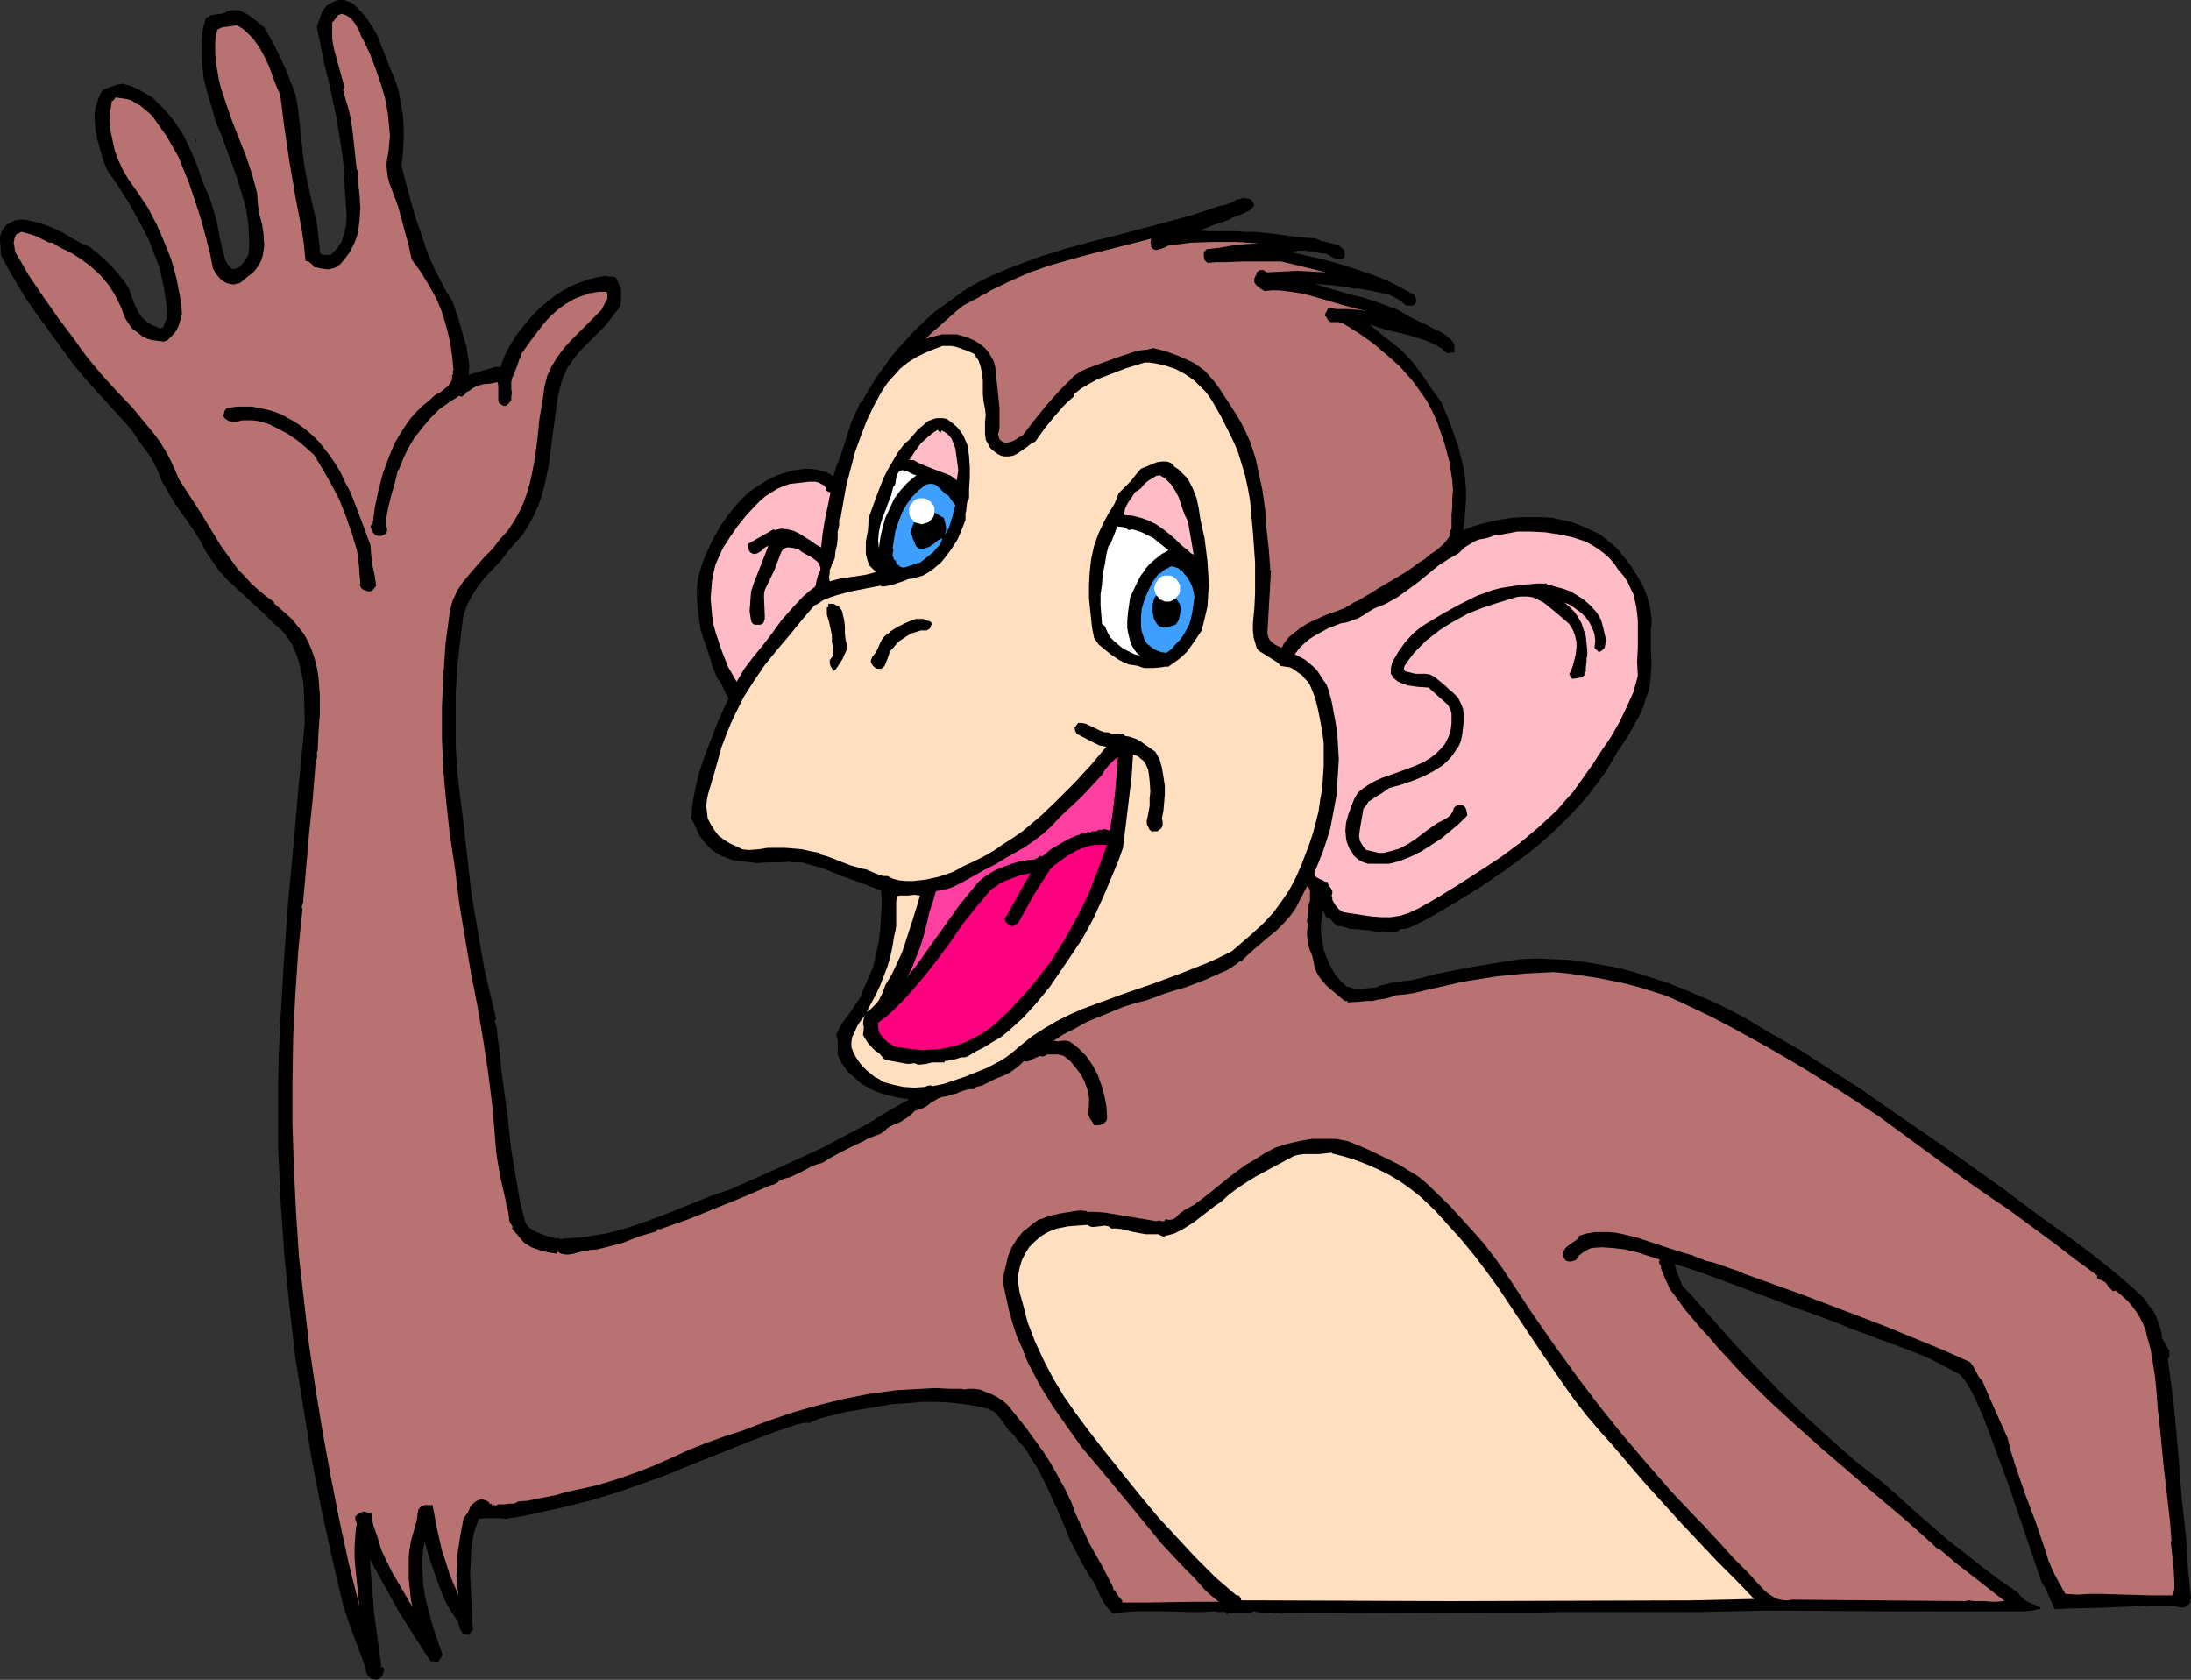 <?xml version="1.0" encoding="UTF-8" standalone="no"?>
<svg
   version="1.0"
   width="129.724mm"
   height="99.462mm"
   id="svg26"
   sodipodi:docname="Chimp Waving.wmf"
   xmlns:inkscape="http://www.inkscape.org/namespaces/inkscape"
   xmlns:sodipodi="http://sodipodi.sourceforge.net/DTD/sodipodi-0.dtd"
   xmlns="http://www.w3.org/2000/svg"
   xmlns:svg="http://www.w3.org/2000/svg">
  <rect width="100%" height="100%" fill="#333333" stroke="none"/>
  <sodipodi:namedview
     id="namedview26"
     pagecolor="#ffffff"
     bordercolor="#000000"
     borderopacity="0.25"
     inkscape:showpageshadow="2"
     inkscape:pageopacity="0.0"
     inkscape:pagecheckerboard="0"
     inkscape:deskcolor="#d1d1d1"
     inkscape:document-units="mm" />
  <defs
     id="defs1">
    <pattern
       id="WMFhbasepattern"
       patternUnits="userSpaceOnUse"
       width="6"
       height="6"
       x="0"
       y="0" />
  </defs>
  <path
     style="fill:#000000;fill-opacity:1;fill-rule:evenodd;stroke:none"
     d="m 87.264,15.192 1.131,2.586 0.808,2.586 0.485,2.747 0.485,2.586 0.162,2.747 v 2.909 l -0.162,2.747 -0.323,3.071 2.101,7.919 1.131,3.879 1.293,3.717 1.293,3.879 1.616,3.717 1.939,3.717 0.97,1.778 1.131,1.778 1.293,3.879 1.131,4.04 0.646,2.101 0.323,2.101 0.323,2.101 -0.162,2.101 5.979,-1.778 h 1.131 l 0.646,-1.778 0.808,-1.778 0.97,-1.778 1.131,-1.778 1.293,-1.616 1.293,-1.616 1.293,-1.455 1.616,-1.616 1.616,-1.293 1.616,-1.293 1.778,-1.131 1.778,-0.97 1.939,-0.808 1.939,-0.646 1.778,-0.485 2.101,-0.323 0.646,0.162 h 0.485 0.646 l 0.323,0.162 0.323,0.323 0.323,0.808 0.323,0.808 0.323,0.646 v 0.97 1.455 l -0.162,1.455 -1.616,2.101 -1.616,2.101 -3.555,3.556 -1.939,1.939 -1.616,1.939 -1.454,2.101 -1.131,2.424 -0.646,2.263 -0.485,2.263 -0.646,4.849 -0.646,4.849 -0.646,5.01 -0.485,2.424 -0.485,2.263 -0.646,2.424 -0.808,2.263 -0.97,2.101 -1.131,2.101 -1.293,2.101 -1.616,1.778 -1.778,2.101 -1.616,2.101 -3.555,3.717 -1.616,2.101 -1.293,2.101 -0.646,1.131 -0.485,1.131 -0.485,1.293 -0.323,1.293 -0.646,5.495 -0.646,5.657 -0.323,5.818 v 5.818 5.657 l 0.323,5.657 0.646,5.495 0.646,5.172 v 0 l 1.293,11.475 0.646,5.657 0.97,5.657 0.97,5.657 0.97,5.495 1.293,5.495 1.293,5.495 -0.323,0.323 0.485,1.778 0.162,1.939 0.485,3.556 0.323,3.556 0.485,3.556 0.97,7.273 0.808,7.434 0.646,3.879 0.646,3.717 0.646,3.879 0.97,3.717 0.323,1.131 0.646,0.808 0.808,0.646 0.97,0.485 2.101,0.808 2.262,0.646 0.323,-0.162 0.485,0.162 0.323,0.162 0.485,-0.162 2.424,-0.162 2.424,-0.162 2.424,-0.485 2.262,-0.323 4.848,-1.293 4.686,-1.616 4.686,-1.778 9.211,-3.717 4.686,-1.616 10.181,-4.525 10.181,-4.687 4.848,-2.586 5.01,-2.586 4.686,-2.909 4.848,-2.747 -2.262,-0.323 -2.262,-0.485 -2.262,-0.646 -2.101,-0.97 -1.939,-1.131 -1.778,-1.616 -0.97,-0.808 -0.646,-0.808 -0.808,-1.131 -0.485,-0.97 -0.323,-0.646 -0.162,-0.646 v -1.455 -1.455 l -0.162,-0.646 -0.162,-0.646 0.646,-1.455 0.646,-1.131 1.778,-2.424 1.616,-2.424 0.808,-1.131 0.485,-1.455 1.131,-2.586 1.131,-2.586 0.646,-2.909 0.646,-2.909 0.323,-2.747 0.162,-2.909 0.162,-2.909 -0.162,-2.747 -4.202,-1.616 -4.525,-1.616 -4.363,-1.778 -2.424,-0.646 -2.262,-0.646 h -2.424 v -0.162 l -2.424,0.162 h -2.586 l -2.586,0.162 -2.747,-0.323 -1.293,-0.162 -1.293,-0.162 -1.293,-0.485 -1.293,-0.485 -1.131,-0.646 -1.131,-0.808 -0.97,-0.97 -0.97,-1.131 -0.808,-1.131 -1.131,-2.586 -0.646,-1.131 0.323,-3.394 0.646,-3.394 0.808,-3.394 1.131,-3.394 1.293,-3.394 1.293,-3.394 1.454,-3.394 1.454,-3.071 -0.646,-1.131 -1.131,-2.424 -0.808,-0.97 -0.485,-1.293 -0.485,-1.131 -0.646,-2.263 -1.454,-4.202 -0.646,-2.101 -0.323,-2.263 -0.323,-2.424 -0.162,-2.586 v -1.778 l 0.162,-1.616 0.323,-1.616 0.485,-1.616 0.485,-1.455 0.646,-1.616 1.454,-3.071 1.616,-2.909 1.939,-2.747 2.101,-2.586 2.262,-2.263 2.101,-1.455 2.101,-1.293 2.262,-1.131 2.586,-0.808 1.131,-0.323 1.293,-0.162 1.131,-0.162 h 1.293 l 1.293,0.162 1.293,0.323 1.131,0.323 1.131,0.646 0.323,0.162 0.646,-2.101 0.808,-1.939 1.293,-4.04 0.646,-1.939 0.646,-2.101 0.97,-2.101 0.97,-2.101 0.808,-0.646 -0.162,-0.162 1.454,-2.424 1.454,-2.424 1.778,-2.424 1.616,-2.263 1.778,-2.101 1.939,-2.101 1.939,-2.101 4.202,-3.879 2.262,-1.616 2.424,-1.778 2.262,-1.616 2.586,-1.455 2.586,-1.293 2.586,-1.131 2.747,-1.131 5.656,-2.101 5.656,-1.778 5.818,-1.616 5.818,-1.455 11.635,-3.071 5.818,-1.616 5.818,-1.939 0.97,-0.162 0.97,-0.323 1.131,-0.485 0.485,-0.323 0.485,-0.162 1.131,-0.323 h 0.485 l 0.485,0.162 h 0.485 l 0.485,0.323 0.323,0.485 0.323,0.646 -0.646,0.808 -0.646,0.485 -0.97,0.485 -0.808,0.323 -0.808,0.323 -0.97,0.323 -0.808,0.485 -0.808,0.323 -1.616,0.485 -1.293,0.485 -2.747,1.131 1.939,0.162 h 5.979 l 2.262,0.162 h 2.262 l 4.525,0.485 4.525,0.646 4.363,0.323 0.97,0.485 2.101,0.485 1.131,0.323 0.97,0.323 0.808,0.646 0.323,0.323 0.162,0.485 v 0.485 0.646 l -0.646,0.485 h -0.646 -0.646 l -0.485,-0.323 -0.646,-0.323 -0.485,-0.323 -0.646,-0.323 h -0.646 l -1.778,-0.323 -1.939,-0.323 h -1.778 l -0.808,0.162 -0.808,0.162 7.11,1.616 3.555,0.97 3.555,1.131 3.394,1.131 3.394,1.293 3.232,1.616 3.232,1.778 0.323,0.485 0.162,0.646 v 0.485 l -0.323,0.485 -0.323,0.323 h -0.485 -1.131 l -1.131,-0.97 -1.293,-0.808 -1.293,-0.646 -1.454,-0.323 -3.07,-0.646 -2.909,-0.485 -0.323,0.162 h -0.162 -0.162 l -0.162,-0.162 -2.101,-0.323 -2.101,-0.323 -2.101,-0.162 -2.101,-0.162 2.586,0.808 2.747,0.808 2.747,0.808 2.747,0.646 2.586,0.808 2.586,0.97 2.586,0.97 2.424,1.455 1.293,0.646 1.293,0.646 0.808,0.323 0.646,0.323 1.454,0.808 1.454,0.646 1.293,0.808 1.131,0.97 0.808,0.97 v 1.939 h -0.97 v 0.162 h -0.646 l -0.485,-0.323 -0.323,-0.323 -0.485,-0.485 -1.778,-0.97 -1.939,-0.808 -2.101,-0.646 -2.101,-0.646 -4.202,-0.97 -2.101,-0.646 -1.939,-0.646 1.616,1.293 1.778,1.455 3.717,2.909 2.586,2.747 2.262,3.071 2.101,3.071 2.101,2.909 1.939,4.687 1.778,5.01 0.646,2.586 0.646,2.586 0.323,2.424 0.162,2.424 v 2.263 l -0.162,2.101 -0.162,2.263 -0.323,2.263 2.101,-0.808 2.101,-0.646 2.101,-0.485 2.262,-0.485 2.262,-0.323 2.262,-0.162 h 2.424 2.262 l 2.262,0.162 2.262,0.485 2.101,0.485 2.101,0.808 2.101,0.97 2.101,0.97 1.778,1.455 1.778,1.455 1.616,1.939 1.616,2.101 1.454,2.263 1.293,2.263 0.97,2.424 0.323,1.293 0.323,1.131 0.162,1.293 0.162,1.293 v 1.293 l -0.162,1.293 v 1.939 1.939 l 0.162,4.04 -0.162,1.778 -0.162,1.939 -0.323,1.939 -0.646,1.616 -0.646,2.101 -0.97,2.101 -1.131,1.939 -1.131,2.101 -2.586,3.879 -2.424,4.202 -1.939,2.586 -1.939,2.586 -2.101,2.424 -2.262,2.424 -2.262,2.263 -2.424,2.263 -2.424,2.101 -2.424,1.939 -5.333,3.879 -5.494,3.717 -5.494,3.394 -5.818,3.394 -0.646,0.323 -0.646,0.323 -1.616,0.808 -1.454,0.646 -0.808,0.162 h -0.808 l -0.646,0.485 -0.646,0.323 h -0.646 -0.646 l -1.454,-0.162 h -1.454 l -0.808,-0.162 -0.97,-0.162 -2.101,-0.162 -2.101,-0.162 -0.97,-0.323 -0.97,-0.323 h -0.485 -0.485 l -0.323,-0.323 -0.323,-0.323 -0.646,-0.808 -0.485,-0.323 h -0.485 l -0.808,-1.616 -0.162,0.323 v 0.323 0.646 l -0.162,0.808 v 0.323 l -0.162,0.323 v 1.939 l 0.323,2.101 0.323,1.939 0.646,1.778 0.808,1.778 0.97,1.778 1.293,1.616 1.454,1.293 0.808,0.162 0.808,0.323 h 1.616 l 1.778,-0.162 1.778,-0.162 0.323,-0.323 0.646,-0.162 0.97,-0.162 0.97,-0.323 1.131,-0.162 1.131,-0.162 0.97,-0.162 h 0.808 l 2.909,-0.646 2.909,-0.808 3.232,-0.646 3.232,-0.646 6.626,-1.131 3.07,-0.485 3.07,-0.485 3.717,-0.162 3.717,0.162 3.555,0.162 3.717,0.485 3.555,0.646 3.717,0.646 3.555,0.97 3.555,1.131 3.555,1.131 3.394,1.293 3.394,1.455 3.394,1.455 3.394,1.616 3.394,1.778 3.07,1.778 3.232,1.939 6.787,3.879 6.464,4.202 6.626,4.202 6.464,4.525 12.928,8.889 12.928,9.212 7.757,5.818 7.918,5.657 3.878,2.909 3.878,3.071 3.717,3.071 3.555,3.232 0.97,0.97 0.808,1.293 0.97,1.131 0.646,1.131 0.485,1.293 0.485,1.293 0.323,1.293 0.162,1.293 0.646,1.131 0.646,1.131 0.323,0.485 v 0.646 0.646 l -0.323,0.646 0.646,5.01 0.646,5.01 0.97,10.343 0.808,10.505 1.131,10.343 0.162,3.071 0.162,3.232 0.323,3.071 0.323,3.071 -0.323,0.323 0.162,0.162 h 0.162 l -0.323,0.485 -0.485,0.485 -0.485,0.323 -0.646,0.162 -1.778,-0.323 -1.616,-0.162 h -3.555 l -3.555,0.162 -3.717,0.162 -3.555,0.162 -7.272,0.162 -3.555,0.162 -0.646,-1.455 -0.646,-1.455 -0.646,-1.616 -0.97,-1.455 -7.272,-21.495 -3.878,-10.505 -1.939,-5.172 -2.262,-5.01 -1.293,-2.263 -0.808,-1.131 -0.808,-0.97 -3.394,-1.778 -3.394,-1.778 -3.555,-1.455 -3.394,-1.293 -3.555,-1.293 -3.394,-1.293 -3.555,-1.293 -3.555,-1.455 -4.363,-1.616 -4.525,-1.616 -9.05,-3.394 -9.05,-3.394 -4.525,-1.616 -4.525,-1.455 0.485,1.778 0.646,1.616 0.323,0.97 0.485,0.808 0.646,0.646 0.808,0.808 5.01,5.657 5.01,5.657 5.171,5.495 5.171,5.333 5.333,5.172 5.494,5.01 5.656,5.01 5.979,4.687 3.878,3.394 3.717,3.394 7.272,6.303 3.717,2.909 3.878,3.071 3.878,2.909 4.202,2.909 0.485,0.646 0.485,0.485 0.485,0.485 0.485,0.323 0.323,0.162 0.323,0.162 0.808,0.323 0.808,0.323 0.485,0.323 0.485,0.162 -0.162,0.323 h -0.485 l -0.646,0.162 -0.646,0.162 -1.616,0.162 h -1.131 -28.28 -0.485 -0.485 -0.808 l -21.493,-0.162 h -1.293 -1.454 -1.454 -1.454 l -7.11,0.162 -7.434,0.162 H 365.054 350.025 l -7.434,0.162 h -6.949 l -48.157,0.162 -3.555,-0.162 h -1.778 l -1.616,-0.323 -0.646,0.323 h -0.646 -2.586 -0.646 l -0.646,0.162 -0.323,-0.162 -0.485,0.485 -0.162,-0.485 -0.162,-0.162 h -0.323 -1.616 l -0.323,-0.162 -2.909,0.162 h -2.909 l -5.818,-0.162 h -5.656 l -2.747,0.162 -2.747,0.323 -0.808,-0.646 -0.808,-0.97 -0.646,-0.97 -0.646,-1.131 -0.485,-1.131 -0.485,-1.131 -0.646,-1.131 -0.808,-1.131 -1.131,-1.939 -1.131,-2.101 -2.101,-4.04 -1.778,-4.364 -1.778,-4.04 -1.939,-4.202 -2.101,-4.04 -1.293,-1.939 -1.131,-1.939 -1.616,-1.778 -1.454,-1.778 -0.646,-0.485 -0.97,-1.455 -0.485,-0.646 -1.131,-1.455 -0.646,-0.646 -0.808,-0.485 -0.162,0.162 v 0.162 l -0.162,-0.485 -2.909,-0.646 -2.909,-0.485 -3.07,-0.323 -3.07,-0.162 h -3.07 l -3.232,0.323 -3.07,0.162 -3.07,0.485 -3.717,0.646 -4.04,0.646 -3.878,0.97 -1.939,0.485 -1.939,0.808 v 0 0.162 h -1.454 l -0.646,0.162 -0.808,0.162 -5.333,1.778 -5.171,1.939 -4.848,1.939 -4.848,1.939 -4.848,1.939 -4.686,1.939 -5.01,1.778 -5.01,1.778 -3.07,0.97 -3.232,0.97 -6.464,1.616 -6.626,1.455 -3.07,0.646 -3.232,0.485 -1.293,-0.162 h -3.232 l -1.454,0.162 -0.485,1.293 -0.485,1.455 -0.323,1.455 -0.323,1.616 -0.162,3.232 -0.162,3.394 0.162,3.394 0.162,3.232 0.162,3.071 v 1.293 l 0.162,1.293 -0.485,0.646 -0.485,0.646 -0.808,-0.162 -0.485,-0.162 -0.323,-0.485 -0.323,-0.485 -0.323,-1.131 -0.162,-0.646 -0.323,-0.485 -1.293,-1.939 -1.131,-1.939 -0.97,-2.263 -0.808,-2.263 -1.616,-4.525 -1.293,-4.364 -0.323,1.616 -0.162,1.616 v 3.071 l 0.162,3.232 0.485,3.071 0.808,3.071 0.808,3.071 2.101,6.141 0.162,0.323 -0.162,0.323 -0.323,0.485 -0.323,0.485 -0.162,0.323 -1.778,-0.162 -3.555,-5.495 -3.555,-5.657 -3.232,-5.818 -3.232,-5.818 0.485,5.98 0.485,5.98 0.808,5.98 0.808,5.818 -0.162,0.162 0.162,0.162 0.485,0.162 v 0 l 0.162,0.323 -0.162,0.808 -0.323,0.808 -0.485,0.485 -0.808,0.323 -0.646,-0.162 -0.646,-0.162 -0.485,-0.485 -0.323,-0.485 -0.485,-1.778 -0.646,-1.939 -1.454,-3.879 -1.454,-3.879 -1.293,-4.04 -2.586,-10.99 -2.424,-11.152 -2.101,-10.99 -1.778,-10.99 -1.778,-11.152 -1.293,-11.152 -1.131,-11.313 -0.808,-11.313 -0.323,-6.788 -0.323,-6.788 v -6.95 -6.788 l 0.162,-6.788 0.323,-6.95 0.808,-13.737 0.97,-13.576 1.293,-13.576 1.131,-13.253 1.293,-13.091 -0.162,-6.141 -0.162,-3.071 -0.646,-2.909 -0.323,-1.455 -0.485,-1.455 -0.485,-1.293 -0.646,-1.293 -0.808,-1.293 -0.808,-1.131 -1.131,-1.131 -1.131,-0.97 -1.939,-1.939 -1.939,-1.778 -4.363,-4.04 -2.101,-1.939 -1.939,-2.101 -1.616,-2.263 -1.616,-2.424 -1.131,-2.263 -1.454,-2.263 -1.454,-2.101 -1.616,-2.263 -1.454,-2.101 -1.293,-2.263 -1.293,-2.263 -0.97,-2.424 -0.808,-1.616 -0.808,-1.455 -2.262,-3.071 -2.101,-3.071 L 26.664,93.091 21.493,87.435 18.907,84.526 16.483,81.617 12.12,75.637 7.757,69.657 5.656,66.586 3.717,63.354 1.939,60.283 0.162,57.051 V 55.596 L 0,53.98 v -0.808 l 0.162,-0.808 0.323,-0.808 0.485,-0.646 0.485,-0.646 0.646,-0.323 0.646,-0.323 0.646,-0.323 1.454,-0.162 1.454,0.162 1.293,0.323 1.454,0.323 1.293,0.485 1.293,0.485 2.101,0.97 1.131,0.646 0.97,0.646 2.101,1.131 0.97,0.485 0.97,0.323 2.424,1.939 2.424,2.263 1.131,1.293 1.131,1.293 1.131,1.455 0.808,1.455 0.97,2.747 0.485,1.131 0.646,1.293 0.808,1.131 0.97,0.808 1.131,0.808 1.293,0.485 0.485,0.323 0.485,-0.162 0.323,-0.162 0.162,-0.323 0.323,-0.97 0.162,-0.323 0.162,-0.323 v -2.263 l -0.323,-2.424 -0.323,-2.101 -0.485,-2.263 -0.485,-2.263 -0.808,-2.101 -0.808,-2.101 -0.808,-2.101 -2.101,-4.04 -2.262,-4.04 -2.424,-3.879 -2.586,-3.717 -0.808,-2.101 -0.646,-2.263 -0.646,-2.263 -0.485,-2.424 -0.162,-2.263 v -1.131 l 0.162,-1.293 0.323,-0.97 0.323,-1.131 0.485,-1.131 0.646,-0.97 1.293,-0.485 1.939,-0.646 1.131,-0.162 1.778,0.485 1.778,0.808 1.454,0.808 1.616,0.97 1.293,1.293 1.293,1.293 1.293,1.455 1.131,1.455 1.131,1.616 0.97,1.616 1.616,3.394 1.454,3.556 1.131,3.394 0.97,2.101 0.808,2.101 0.646,2.101 0.646,2.263 0.808,4.202 0.485,2.101 0.646,2.424 0.646,1.131 0.485,0.485 0.485,0.485 0.646,-0.162 0.485,-0.162 0.646,-0.323 0.323,-0.485 0.808,-0.97 0.646,-1.131 0.162,-1.616 v -1.778 l -0.162,-3.394 -0.485,-3.394 -0.97,-3.394 -0.97,-3.232 -1.131,-3.232 -2.424,-6.626 -1.293,-3.071 -0.97,-3.394 -0.97,-3.232 -0.808,-3.232 -0.323,-3.232 -0.162,-1.778 V 10.828 9.212 l 0.162,-1.778 0.323,-1.616 0.485,-1.778 0.646,-0.323 0.485,-0.323 1.131,-0.162 1.293,-0.162 0.646,-0.162 0.485,-0.323 0.646,-0.162 0.646,-0.162 h 1.293 l 1.131,0.485 0.97,0.485 1.939,1.455 1.778,1.455 1.939,3.394 1.616,3.232 1.454,3.232 1.293,3.394 0.646,1.616 0.323,1.616 0.323,1.778 0.162,1.778 0.808,7.596 0.323,2.747 0.485,2.747 1.131,5.333 0.646,2.747 0.646,2.747 0.323,2.909 0.323,3.071 v 0.485 l 0.323,0.323 0.323,0.162 h 1.454 0.323 l 0.97,-0.97 0.808,-0.97 0.646,-0.97 0.323,-1.131 0.323,-1.131 0.323,-1.131 0.162,-2.424 -0.162,-2.586 -0.323,-4.849 v -2.263 l -0.485,-4.04 -0.646,-4.202 -0.646,-4.04 -1.778,-8.242 -0.97,-3.879 -0.808,-4.04 -0.808,-4.04 0.162,-0.808 0.323,-0.808 0.323,-0.97 0.323,-0.808 0.485,-0.808 0.485,-0.646 0.808,-0.485 0.646,-0.323 0.646,-0.323 L 75.79,0 h 1.293 l 1.293,0.485 0.646,0.323 0.485,0.485 1.454,1.455 1.293,1.616 1.131,1.778 0.97,1.616 1.454,3.717 0.808,1.939 z"
     id="path1" />
  <path
     style="fill:#b87272;fill-opacity:1;fill-rule:evenodd;stroke:none"
     d="m 81.285,8.889 1.454,3.071 1.293,3.394 1.131,3.232 0.97,3.232 0.646,3.394 0.323,3.394 0.162,1.778 -0.162,1.778 -0.162,1.778 -0.323,1.778 -0.162,1.293 0.162,1.293 0.162,1.293 0.323,1.293 0.97,2.586 0.97,2.586 0.808,2.909 0.808,3.071 0.808,2.909 0.646,3.071 2.101,2.909 1.778,2.909 1.616,2.909 1.293,3.071 0.97,3.232 0.808,3.232 0.485,3.232 0.323,3.394 -0.323,0.323 0.162,0.162 h 0.162 l -0.162,0.323 v 0.162 l -0.162,0.162 v 0.646 0.323 l -0.485,0.808 -0.485,0.646 -0.808,0.646 -0.808,0.646 -0.97,0.485 -0.808,0.646 -0.646,0.646 -1.616,1.293 -1.454,1.455 -1.293,1.455 -1.131,1.616 -1.131,1.778 -0.97,1.616 -0.808,1.778 -0.808,1.939 -1.293,3.556 -0.97,3.717 -0.808,3.879 -0.485,3.717 -0.323,0.162 -0.162,0.323 0.162,0.485 0.162,0.485 0.323,0.485 0.485,0.485 0.646,0.162 h 0.646 l 0.485,-0.162 0.485,-0.323 0.323,-0.485 v -0.485 l -0.162,-0.97 v -0.485 -0.485 -0.646 l 0.485,-2.586 0.646,-2.586 0.808,-2.747 0.646,-2.747 h 0.162 l 0.97,-2.424 1.131,-2.424 1.454,-2.424 1.778,-2.263 1.778,-2.101 1.939,-1.939 2.262,-1.616 2.262,-1.455 0.323,0.162 h 0.323 l 0.646,-0.485 0.162,-0.162 0.162,-0.323 0.646,-0.323 0.646,-0.485 0.808,-0.485 1.616,-0.485 1.778,-0.162 1.454,-0.323 0.162,0.808 v 0.808 1.616 0.808 l 0.162,0.646 0.323,0.162 0.323,0.323 0.485,0.162 h 0.485 l 0.646,-0.646 0.485,-0.646 V 88.728 l 0.162,-0.808 -0.162,-0.808 v -0.97 -0.646 l 0.162,-0.808 1.131,-2.747 0.485,-1.455 0.323,-0.646 0.162,-0.646 1.131,-1.616 1.293,-1.778 2.586,-3.394 1.454,-1.616 1.616,-1.455 1.778,-1.293 1.939,-1.131 1.616,-0.646 1.939,-0.646 1.939,-0.323 h 0.97 0.808 l 0.162,0.646 v 0.485 0.485 l -0.323,0.485 -0.485,0.97 -0.485,0.97 -3.394,3.394 -3.394,3.394 -1.616,1.778 -1.454,1.939 -1.293,2.101 -0.97,2.101 -0.646,2.424 -0.323,2.424 -0.808,4.849 -0.485,4.849 -0.646,4.687 -0.485,2.424 -0.485,2.263 -0.646,2.263 -0.808,2.263 -0.97,2.101 -1.293,2.263 -1.293,1.939 -1.778,1.939 -1.616,2.101 -1.778,1.778 -3.232,3.717 -1.616,1.939 -1.293,1.939 -0.485,1.131 -0.485,0.97 -0.323,1.131 -0.323,1.293 -0.485,3.717 -0.485,3.556 -0.485,7.111 -0.323,7.111 v 7.111 l 0.323,7.111 0.646,7.111 0.808,7.273 1.131,7.434 0.97,7.919 1.293,7.758 1.293,7.596 1.454,7.434 1.293,7.596 1.131,7.434 0.97,7.758 0.323,3.879 0.323,3.879 0.162,2.101 0.323,2.263 0.808,4.364 0.97,4.202 0.162,1.131 0.323,0.97 0.323,1.939 v 0.323 0.323 l 0.323,0.646 0.323,0.485 0.162,0.323 -0.162,0.323 2.747,3.232 1.616,0.97 1.778,0.646 1.939,0.485 1.939,0.323 0.162,-0.485 0.808,0.485 0.97,0.162 h 0.808 l 0.97,-0.162 1.778,-0.485 0.97,-0.162 0.808,-0.162 1.778,-0.162 1.939,-0.485 3.717,-0.97 3.717,-1.455 3.878,-1.131 0.162,-0.323 v -0.162 h 0.323 0.485 l 0.323,-0.162 5.979,-2.101 5.979,-2.424 5.979,-2.424 5.979,-2.586 0.485,-0.162 0.646,-0.162 0.646,-0.323 0.485,-0.485 1.131,-0.485 1.293,-0.323 2.424,-1.131 2.424,-1.293 1.293,-0.485 1.131,-0.323 2.101,-1.293 2.424,-1.293 2.262,-1.131 2.424,-1.131 0.485,-0.323 0.646,-0.323 1.293,-0.485 1.293,-0.485 0.97,-0.646 0.646,-0.646 0.808,-0.485 1.939,-0.808 1.778,-1.131 0.808,-0.646 0.808,-0.808 0.97,-0.323 0.97,-0.323 0.808,-0.485 0.808,-0.646 1.616,-0.97 0.808,-0.323 1.131,-0.162 1.454,-0.485 0.808,-0.162 0.646,-0.323 1.454,-0.485 0.808,-0.162 h 0.97 l 0.162,-0.323 0.323,-0.162 0.646,-0.162 0.646,-0.162 0.323,-0.162 0.323,-0.162 2.262,-1.131 2.424,-0.97 1.131,-0.646 1.131,-0.808 0.97,-0.808 0.808,-0.808 0.646,0.162 0.485,-0.162 0.97,-0.485 1.131,-0.485 0.485,-0.162 0.485,0.162 0.485,-0.162 0.485,-0.323 h 1.293 1.131 l 1.293,0.323 1.454,1.131 1.293,1.616 1.131,1.455 0.808,1.616 0.646,1.778 0.323,1.616 v 1.778 l -0.162,1.939 0.162,0.646 0.323,0.646 0.485,0.646 0.323,0.646 h 1.131 l 0.97,-0.323 0.323,-0.323 0.323,-0.323 0.162,-0.485 v -0.646 l -0.162,-2.263 -0.485,-2.424 -0.646,-2.263 -0.808,-2.263 -1.131,-2.101 -1.454,-2.101 -1.616,-1.616 -0.97,-0.808 -1.131,-0.808 -0.808,-0.162 h -0.808 l -0.97,0.162 -0.97,-0.162 2.262,-1.455 2.586,-1.293 2.586,-1.455 2.747,-1.131 2.747,-1.131 2.747,-1.131 2.586,-0.808 2.586,-0.646 4.363,-1.616 2.101,-0.646 2.262,-0.646 4.202,-1.616 4.04,-1.778 1.131,-0.485 0.97,-0.646 0.97,-0.646 0.97,-0.808 v 0.323 l 1.454,-1.455 1.616,-1.455 3.232,-2.747 1.616,-1.293 1.616,-1.616 1.454,-1.616 1.293,-1.778 2.586,-5.01 0.485,0.485 0.162,0.485 v 0.485 0.646 1.131 l -0.162,0.485 -0.162,0.485 v 0 0.485 0.485 l -0.162,1.293 -0.162,1.131 v 0.485 l 0.323,0.485 -0.323,1.293 v 1.293 l 0.162,1.131 0.162,1.131 0.323,0.97 0.485,1.131 0.323,1.293 0.162,1.131 0.485,1.293 0.646,1.131 0.808,0.97 0.808,0.97 2.101,1.778 1.939,1.616 h 0.646 v 0.323 l 2.747,-0.162 1.454,-0.162 h 1.293 l 1.454,-0.323 1.293,-0.162 1.293,-0.323 1.293,-0.485 1.939,-0.162 2.101,-0.323 4.04,-0.97 4.363,-0.97 1.939,-0.485 1.939,-0.323 3.07,-0.485 3.07,-0.485 3.07,-0.323 3.394,-0.323 3.232,-0.162 3.232,-0.162 3.232,0.323 3.232,0.485 3.232,0.485 3.232,0.646 3.07,0.646 3.07,0.808 3.07,0.97 3.07,0.97 2.909,1.293 3.07,1.455 4.04,1.939 4.04,2.101 8.242,4.525 7.757,4.525 3.878,2.424 3.717,2.263 5.01,3.232 4.848,3.232 9.696,7.111 9.696,7.111 4.848,3.394 5.01,3.394 9.858,7.273 4.848,3.717 4.848,3.556 v 0.485 0.162 l 0.323,0.162 0.323,0.162 0.485,0.162 0.485,0.323 0.323,0.162 0.646,0.97 0.323,0.323 0.323,0.323 0.323,0.323 0.646,-0.162 1.293,1.131 1.293,1.131 0.97,1.131 0.97,1.293 0.808,1.293 0.646,1.293 0.646,1.455 0.323,1.455 0.808,2.909 0.485,2.909 0.485,3.071 0.323,3.071 0.323,4.364 0.485,4.202 0.808,8.404 0.97,8.404 0.485,4.202 0.323,4.364 -0.162,0.162 0.323,3.071 0.323,2.909 0.162,3.071 v 1.455 l -0.323,1.455 h -5.171 l -5.494,-0.162 -5.494,-0.162 h -2.586 l -2.586,0.162 -2.747,-0.162 -1.454,-2.586 -1.293,-2.424 -1.131,-2.747 -0.808,-2.586 -2.101,-6.141 -2.262,-5.98 -2.101,-6.141 -0.97,-3.071 -0.808,-3.232 -2.909,-6.465 -2.747,-6.303 -0.485,-0.485 -0.323,-0.485 -1.131,-2.101 -0.323,-0.485 -0.485,-0.646 -6.141,-2.747 -6.302,-2.586 -6.302,-2.586 -6.302,-2.424 -12.766,-4.849 -12.605,-4.525 -1.454,-0.646 -1.454,-0.485 -2.747,-0.97 -1.454,-0.485 -1.454,-0.323 -2.909,-1.131 h 0.162 l -3.232,-0.97 -3.07,-0.97 -6.302,-2.101 -3.232,-0.808 -1.616,-0.323 -1.616,-0.162 h -1.616 -1.616 l -1.778,0.323 -1.616,0.485 -0.485,0.808 -0.646,0.485 -0.808,0.485 -0.323,0.323 -0.323,0.162 -0.646,0.646 -0.323,0.646 -0.162,0.323 0.162,0.808 0.162,0.485 0.485,0.485 0.808,0.162 0.646,-0.162 0.646,-0.162 0.646,-0.97 0.808,-0.646 0.97,-0.646 1.131,-0.485 2.262,-0.162 2.424,0.162 2.747,0.323 1.293,0.323 1.454,0.323 5.01,1.616 v 0.323 l -0.162,0.162 0.162,0.485 0.323,0.485 v 0.162 0.323 l 0.485,1.293 0.485,1.131 1.131,2.424 1.616,2.101 1.616,2.263 3.555,4.202 1.939,2.101 1.778,2.101 5.494,5.98 5.818,5.818 5.979,5.495 6.141,5.495 12.443,10.667 6.141,5.172 5.979,5.333 0.485,0.485 0.485,0.485 0.485,0.323 0.485,0.162 3.394,2.909 3.555,2.747 3.717,2.909 3.717,2.909 -2.424,0.162 -2.262,-0.162 h -2.262 l -0.97,-0.162 -0.97,0.162 -38.784,-0.323 -0.808,0.162 h -0.808 l -0.808,-0.162 -0.808,-0.162 -0.646,-0.323 -0.808,-0.485 -1.293,-0.97 -2.424,-2.586 -1.131,-1.293 -0.485,-0.485 -0.485,-0.485 -1.454,-1.455 -1.293,-1.293 -2.424,-2.747 -2.586,-2.747 -1.293,-1.455 -1.454,-1.455 -5.818,-6.141 -5.494,-6.303 -5.494,-6.465 -5.333,-6.626 -5.01,-6.626 -5.01,-6.95 -4.848,-6.95 -4.686,-7.111 -1.939,-2.909 -2.101,-2.909 -2.262,-2.909 -2.424,-2.747 -5.01,-5.495 -5.333,-5.172 -1.778,-1.455 -2.101,-1.293 -2.101,-1.293 -2.262,-1.131 -4.686,-2.263 -2.262,-0.97 -2.424,-0.97 -2.586,-0.485 h -2.747 -2.747 l -2.747,0.485 -2.747,0.646 -2.586,0.808 -2.424,1.293 -2.262,1.455 -1.939,1.131 -1.778,1.293 -1.939,1.455 -1.778,1.455 -4.04,3.232 -1.939,1.455 -2.101,1.131 -1.131,0.808 -0.97,0.97 -0.485,0.323 -0.646,0.162 h -0.485 l -0.646,-0.162 -0.162,0.323 -0.162,0.162 h -0.485 l -0.646,-0.162 h -0.162 l -0.323,0.162 -3.878,-0.646 -3.878,-0.646 -3.878,-0.646 -2.101,-0.162 h -1.939 v -0.162 l -1.454,-0.162 -1.293,0.162 -3.07,0.485 -1.454,0.323 -1.293,0.323 -1.293,0.485 -0.97,0.323 -0.97,0.646 -1.778,1.455 -0.808,0.646 -1.293,1.616 -1.131,1.778 -0.808,1.939 -0.485,2.101 -0.485,1.939 -0.162,2.101 0.646,2.909 0.646,3.071 0.808,2.909 0.97,2.909 1.293,2.909 1.131,2.909 1.454,2.747 1.454,2.747 2.909,4.687 3.07,4.364 3.232,4.525 3.555,4.202 7.11,8.566 7.272,8.889 2.586,2.747 2.424,2.586 2.424,2.424 2.262,2.586 1.454,1.293 1.616,1.293 h -2.909 -2.586 l -10.504,0.162 h -5.656 v -0.485 l -0.323,-0.323 -0.646,-0.808 -0.646,-0.97 -0.323,-0.323 -0.162,-0.646 -2.424,-4.687 -2.747,-4.849 -1.131,-2.424 -1.131,-2.424 -0.97,-2.101 -0.808,-2.263 -1.454,-3.071 -1.616,-2.909 -1.616,-2.909 -1.778,-2.747 -3.878,-5.333 -4.04,-5.01 -1.131,-0.97 -1.293,-0.808 -1.293,-0.646 -1.293,-0.485 -1.131,-0.485 -1.293,-0.162 h -1.131 l -1.293,0.162 -0.323,-0.162 h -0.485 -0.808 -1.616 l -3.07,-0.162 -2.909,0.162 -2.909,0.162 -2.909,0.162 -5.979,0.808 -5.818,1.131 -5.818,1.455 -5.656,1.616 -5.656,1.939 -5.494,2.101 -4.04,1.293 -4.04,1.455 -4.04,1.616 -3.878,1.778 -4.04,1.778 -4.202,1.616 -4.202,1.455 -4.363,1.293 -4.363,0.97 -2.262,0.485 -2.101,0.646 -4.202,0.808 -2.262,0.485 -2.101,0.162 -0.97,0.485 h -1.131 l -0.97,0.162 h -0.97 -0.485 l -0.323,0.162 -0.323,0.162 -0.162,-0.162 -0.162,-0.162 v 0.162 l -0.323,0.162 -0.162,-0.162 v -0.162 l -0.162,-0.162 v 0 l -0.323,0.162 v -0.162 l -0.162,-0.323 -0.485,-0.323 -0.485,-0.162 -0.646,-0.162 -0.646,0.162 -0.646,0.323 -0.646,0.485 -0.485,0.485 -0.646,1.455 -0.97,1.293 -0.808,4.364 -0.646,4.202 v 2.263 l -0.162,2.101 0.162,2.101 0.323,2.263 -1.131,-2.586 -0.97,-2.424 -0.808,-2.586 -0.808,-2.424 -1.131,-5.01 -0.97,-5.172 h -1.778 l -0.323,0.162 -0.485,0.162 -0.323,0.323 -0.323,0.485 -0.323,2.424 -0.646,2.263 -0.646,2.263 -0.162,0.97 -0.162,0.97 -0.162,1.616 v 4.848 l 0.323,3.071 0.162,1.616 0.323,1.616 -2.909,-5.01 -1.454,-2.424 -1.293,-2.586 -1.293,-2.747 -0.808,-2.747 -0.97,-2.747 -0.485,-2.747 h -0.485 l -0.485,-0.162 -0.646,-0.162 -0.646,0.162 -0.323,0.162 -0.485,0.323 -0.485,0.485 v 0.323 0.323 l 0.162,0.323 0.162,0.646 v 0.323 l -0.162,0.323 -0.162,2.263 -0.162,2.263 v 2.263 l 0.162,2.263 0.485,4.525 0.162,2.263 0.323,2.101 -2.424,-9.697 -2.101,-9.697 -1.939,-9.859 -1.778,-9.697 -1.616,-9.859 -1.454,-9.859 -1.131,-9.859 -1.131,-9.859 -0.646,-9.859 -0.485,-9.859 -0.323,-9.859 v -9.697 l 0.162,-9.859 0.485,-9.535 0.646,-9.697 0.97,-9.535 -0.162,-0.162 v -0.323 l 0.162,-0.485 0.162,-0.485 v -0.485 l 0.323,-3.556 0.323,-3.717 0.646,-7.434 0.808,-7.758 0.646,-8.081 0.323,-1.293 v -1.455 h 0.162 l 0.162,-4.202 0.323,-4.202 v -4.04 l -0.162,-2.101 -0.162,-1.939 -0.323,-2.101 -0.485,-1.939 -0.646,-1.939 -0.808,-1.939 -0.97,-1.778 -1.293,-1.616 -1.454,-1.778 -1.616,-1.455 -2.424,-2.101 0.162,-0.162 -1.778,-1.293 -1.778,-1.455 -1.616,-1.455 -1.454,-1.616 -1.454,-1.455 -1.293,-1.778 -2.586,-3.556 -2.262,-3.717 -2.262,-3.717 -2.424,-3.717 -2.424,-3.717 -0.97,-2.263 -0.97,-2.101 -1.131,-2.101 L 35.714,98.748 34.259,96.808 32.643,94.869 29.573,91.152 26.179,87.596 22.786,83.879 19.554,80 18.099,78.061 16.645,75.96 13.09,71.273 9.696,66.425 6.302,61.414 4.848,58.829 3.394,56.404 3.232,55.273 3.07,54.303 3.232,53.334 3.394,53.01 3.555,52.525 l 1.293,-0.646 1.778,0.485 1.454,0.485 2.909,1.455 h 0.646 l 0.646,0.323 0.646,0.485 0.646,0.323 2.586,1.293 2.262,1.455 2.101,1.616 1.939,1.778 1.778,2.101 1.454,2.263 1.293,2.586 0.97,2.586 0.808,1.293 0.808,1.131 1.131,0.808 0.97,0.808 1.293,0.646 1.131,0.323 1.293,0.162 1.293,0.162 0.808,-0.323 0.646,-0.646 0.646,-0.646 0.646,-0.808 0.485,-0.97 0.323,-0.97 0.485,-1.778 -0.162,-2.101 -0.323,-2.101 L 39.43,62.061 38.299,58.02 36.683,53.98 35.067,50.263 33.128,46.546 30.866,43.152 28.603,39.919 27.472,37.98 26.502,35.879 l -0.808,-2.101 -0.485,-2.263 -0.485,-2.263 -0.162,-2.424 0.162,-2.263 0.323,-2.101 0.162,0.162 0.162,-0.162 0.162,-0.162 0.162,-0.323 0.162,-0.162 h 0.162 l 1.131,0.162 1.131,0.162 1.131,0.323 0.97,0.646 0.97,0.485 0.97,0.808 0.97,0.808 0.97,0.97 1.454,2.101 1.616,2.263 1.293,2.263 1.293,2.263 2.424,5.98 2.101,6.303 0.97,3.232 0.808,3.071 0.808,3.232 0.646,3.232 0.646,1.131 0.808,0.97 0.485,0.485 0.485,0.323 0.646,0.323 0.646,0.162 0.808,0.162 0.646,-0.162 0.808,-0.162 0.646,-0.485 1.131,-0.97 1.131,-0.808 0.808,-0.97 0.646,-0.97 0.485,-0.97 0.323,-1.131 0.162,-0.97 0.162,-1.131 -0.162,-2.424 -0.162,-1.131 -0.162,-1.131 -0.646,-2.424 -0.323,-2.424 -0.162,-2.263 -1.131,-4.202 -1.293,-3.879 -3.07,-7.758 -1.293,-3.717 -1.293,-3.879 -0.485,-1.939 -0.323,-1.939 -0.323,-1.939 -0.162,-2.101 V 9.212 l 0.162,-1.293 0.162,-0.646 0.162,-0.646 0.97,-0.485 1.131,-0.162 2.262,-0.323 1.131,0.646 0.97,0.808 0.808,0.808 0.808,0.808 1.454,2.101 1.131,2.101 0.97,2.101 0.808,2.263 0.808,2.101 0.808,1.778 0.97,7.596 1.131,7.596 1.293,7.596 1.454,7.596 0.485,3.394 0.323,3.394 0.646,0.162 0.646,0.485 0.485,0.485 0.162,0.323 h 0.323 l 1.454,0.323 1.454,0.162 0.646,-0.162 0.646,-0.162 0.646,-0.323 0.646,-0.485 0.97,-1.131 0.97,-1.293 0.646,-1.131 0.646,-1.293 0.485,-1.293 0.323,-1.293 0.162,-1.293 0.162,-1.293 0.162,-2.586 -0.162,-2.747 -0.323,-2.909 -0.162,-2.909 H 79.83 l -0.485,-4.525 -0.485,-4.364 -0.323,-2.263 -0.485,-2.263 -0.646,-2.101 -0.646,-2.424 0.323,-0.485 -0.485,-1.778 -0.485,-1.778 -0.97,-3.556 -0.485,-1.778 -0.323,-1.939 V 6.788 5.01 l 0.485,-0.485 0.323,-0.485 0.485,-0.646 0.808,-0.323 0.97,0.323 0.808,0.485 0.646,0.646 0.646,0.808 0.97,1.778 0.323,0.97 z"
     id="path2" />
  <path
     style="fill:#000000;fill-opacity:1;fill-rule:evenodd;stroke:none"
     d="m 43.794,31.192 h 0.162 v 0.485 h -0.162 z"
     id="path3" />
  <path
     style="fill:#b87272;fill-opacity:1;fill-rule:evenodd;stroke:none"
     d="m 257.913,53.334 -0.323,0.162 v 0.162 l -0.162,0.485 0.162,0.646 v 0.485 l 0.485,0.485 0.485,0.162 h 0.323 l 0.646,-0.162 0.485,-0.162 0.485,-0.162 0.97,-0.485 2.586,-0.323 2.424,-0.323 5.01,-0.162 h 5.171 l 5.01,0.323 -3.07,0.162 -2.909,0.323 -2.747,0.485 -2.909,0.323 -0.323,0.323 -0.323,0.323 v 0.485 0.485 l 0.162,0.808 0.646,0.646 1.939,-0.162 h 2.101 l 4.202,-0.162 h 8.242 l 10.019,2.424 -3.07,-0.162 -3.232,-0.162 -3.394,0.162 -3.394,0.162 -0.485,-0.162 -0.323,-0.323 h -0.646 -0.323 l -0.323,0.323 -0.323,0.162 v 0.485 l -0.323,0.485 v 0.162 l -0.162,0.162 v 0.646 0.323 l 0.323,0.485 0.323,0.323 0.808,0.646 0.808,0.485 1.616,-0.162 h 1.454 l 2.909,0.323 2.909,0.485 2.909,0.808 5.494,1.616 2.909,0.808 2.909,0.646 -2.262,-0.323 -2.424,-0.162 h -2.262 l -0.97,-0.162 h -0.97 l -0.323,0.646 -0.323,0.646 v 0.485 l 0.323,0.162 0.162,0.485 0.323,0.323 0.323,0.323 h 0.485 1.454 l 0.485,0.162 0.485,0.162 3.394,2.101 3.232,2.263 3.07,2.586 2.909,2.586 2.586,2.909 1.131,1.455 1.131,1.616 1.131,1.616 0.97,1.778 0.808,1.616 0.808,1.939 1.454,4.202 1.131,4.202 0.323,2.101 0.323,2.101 0.162,2.101 -0.162,2.263 v 1.616 l -0.162,1.778 v 1.616 1.616 l -0.323,0.162 v 0.323 0.162 0.162 l -0.162,0.808 -0.485,0.646 -0.485,0.646 -0.646,0.646 -1.293,1.131 -1.454,0.97 -1.131,0.97 -1.293,0.808 -1.293,0.97 -1.616,1.131 -6.302,3.717 -1.454,0.97 -1.454,0.808 -1.293,0.808 -1.131,0.485 -0.97,0.646 -0.646,0.323 -0.485,0.323 v 0 l -2.101,0.808 -1.939,0.646 -2.101,0.97 -2.101,0.97 -1.778,1.131 -1.616,1.293 -0.808,0.646 -0.646,0.808 -0.485,0.646 -0.485,0.97 -1.131,-0.485 -0.97,-0.646 -0.485,-0.485 -0.323,-0.485 -0.162,-0.485 -0.162,-0.646 0.808,-14.061 -0.323,-0.323 h 0.162 l -0.323,-4.364 -0.485,-4.364 -0.323,-4.525 -0.646,-4.525 -0.97,-4.525 -0.485,-2.263 -0.646,-2.101 -0.808,-2.263 -0.97,-2.101 -0.97,-1.939 -1.293,-2.101 -1.778,-2.747 -1.778,-2.747 -0.97,-1.293 -0.97,-1.131 -1.131,-1.293 -1.293,-0.97 -1.131,-0.808 -1.293,-0.646 -2.586,-1.131 -2.747,-0.97 -2.586,-0.646 -1.293,0.323 -1.454,0.162 -1.454,0.323 -1.454,0.485 -2.909,0.97 -3.07,1.131 -3.07,1.131 -1.454,0.646 -1.454,0.97 -1.616,1.616 -1.616,1.616 -2.909,3.232 -2.747,3.394 -2.747,3.556 -0.646,0.323 -0.97,0.646 -0.646,0.323 -0.485,0.162 -0.646,0.162 h -0.646 l -0.646,-0.323 -0.485,-0.485 -0.162,-0.485 -0.162,-0.646 0.162,-0.485 0.162,-0.97 V 95.031 94.384 92.768 91.314 l -0.323,-3.232 -0.323,-3.071 -0.323,-3.071 -0.323,-1.131 -0.646,-1.131 -0.485,-0.808 -0.808,-0.97 -0.97,-0.808 -0.97,-0.646 -0.97,-0.485 -1.131,-0.485 -1.131,-0.323 -1.131,-0.323 h -2.262 -1.131 l -1.293,0.323 -1.131,0.323 -1.131,0.323 1.131,-1.131 1.293,-1.131 1.454,-1.293 1.454,-1.293 1.454,-1.293 1.616,-1.293 1.778,-0.97 1.616,-0.808 0.646,-0.485 0.485,-0.162 0.646,-0.323 0.646,-0.485 4.363,-2.101 4.363,-1.939 4.525,-1.616 4.525,-1.293 4.686,-1.293 4.525,-1.131 z"
     id="path4" />
  <path
     style="fill:#ffffff;fill-opacity:1;fill-rule:evenodd;stroke:none"
     d="m 299.606,61.576 h 0.485 z"
     id="path5" />
  <path
     style="fill:#ffdfbf;fill-opacity:1;fill-rule:evenodd;stroke:none"
     d="m 217.998,79.192 0.485,0.808 0.485,0.646 0.485,1.455 0.323,1.616 0.162,1.455 v 1.616 1.455 l 0.162,1.616 0.323,1.616 0.162,1.455 -0.162,1.455 v 1.455 1.293 l 0.162,1.293 0.646,1.131 0.323,0.646 0.485,0.485 0.646,0.485 0.646,0.485 0.646,0.323 0.646,0.162 h 0.485 0.646 l 0.97,-0.162 0.97,-0.485 2.101,-1.455 0.808,-0.646 1.131,-0.646 1.939,-2.747 2.101,-2.586 2.101,-2.424 1.131,-1.131 1.293,-1.131 V 88.243 l 1.616,-1.293 1.939,-1.131 1.778,-0.97 2.101,-0.808 4.202,-1.616 4.202,-1.293 h 1.131 l 1.131,0.162 2.262,0.485 2.424,0.808 2.101,1.131 2.101,1.455 1.778,1.778 0.808,0.808 0.808,1.131 0.646,0.97 0.646,1.131 1.293,2.263 1.293,2.586 1.293,2.586 1.131,2.586 0.808,2.586 0.808,2.747 0.646,2.909 0.485,2.747 0.646,7.111 0.485,6.788 v 3.394 3.394 l -0.162,3.394 -0.323,3.394 v 1.616 l 0.162,1.616 0.485,1.616 0.162,0.646 0.485,0.646 1.293,0.808 1.293,0.808 1.293,0.808 0.646,0.485 0.323,0.485 0.97,0.162 1.131,0.162 0.97,0.485 0.808,0.646 0.97,0.646 0.646,0.808 0.808,0.808 0.485,0.97 0.97,2.424 0.646,2.586 0.485,2.424 0.485,2.586 0.323,2.586 v 2.586 2.586 l -0.162,2.424 -0.162,2.586 -0.485,2.586 -0.323,2.424 -0.646,2.586 -0.646,2.424 -0.808,2.424 -1.778,4.687 -1.293,2.909 -1.454,2.747 -1.778,2.586 -1.778,2.424 -2.101,2.263 -2.262,2.101 -2.424,2.101 -2.424,2.101 -2.909,1.455 -2.909,1.293 -6.141,2.424 -6.141,2.263 -6.141,2.101 -6.141,2.263 -3.07,1.131 -2.909,1.293 -2.909,1.455 -2.747,1.616 -2.747,1.778 -2.424,1.939 -0.97,0.808 -1.131,0.97 -1.293,0.97 -1.293,0.808 -2.747,1.455 -2.747,1.131 -2.424,0.97 -2.424,0.808 -2.424,0.808 -2.424,0.485 -0.162,-0.162 h -0.162 -0.485 l -0.485,0.162 -0.323,0.162 -2.424,0.162 -2.424,-0.162 -2.262,-0.485 -1.131,-0.323 -1.131,-0.323 -0.97,-0.646 -0.97,-0.485 -0.97,-0.808 -0.808,-0.646 -0.808,-0.808 -0.808,-0.97 -0.646,-0.97 -0.646,-1.131 -0.485,-1.293 v -1.131 l 0.162,-1.131 0.485,-0.97 0.485,-1.131 0.646,-1.131 1.454,-1.939 -0.323,0.485 -0.162,0.646 -0.162,1.131 0.162,0.485 v 0.646 l -0.162,1.293 0.97,1.616 1.131,1.293 0.646,0.646 0.808,0.485 1.293,1.455 1.454,0.323 1.778,0.323 1.778,0.323 h 0.808 l 0.808,-0.162 0.808,0.323 h 0.646 l 1.293,-0.162 1.293,-0.323 h 0.646 0.485 1.616 v -0.323 h 0.162 0.485 l 0.323,-0.162 0.323,-0.162 h 0.323 0.485 l 0.646,-0.162 0.97,-0.323 h 0.323 0.485 l 0.485,-0.162 0.646,-0.323 1.293,-0.808 1.939,-0.97 1.778,-1.131 1.939,-1.131 1.616,-1.293 1.778,-1.616 1.616,-1.455 3.07,-3.394 2.909,-3.556 2.424,-3.556 2.424,-3.556 2.262,-3.394 1.454,-2.586 1.293,-2.424 2.262,-5.01 2.101,-5.01 1.131,-2.747 0.97,-2.747 0.646,-5.172 0.646,-5.333 0.646,-5.333 0.323,-5.01 0.646,0.162 0.646,0.323 0.485,0.485 0.485,0.323 0.646,0.97 0.485,1.131 0.162,1.131 0.162,1.293 0.162,2.424 -0.162,1.455 v 1.778 l -0.323,1.778 -0.162,0.808 -0.162,0.646 v 0.808 l 0.323,0.646 0.323,0.646 0.646,0.485 0.162,-0.162 h 0.162 0.323 0.323 0.162 l 0.162,-0.162 0.646,-0.485 0.323,-0.646 v -0.808 l -0.162,-0.808 0.323,-1.616 0.162,-1.778 0.162,-1.939 v -1.939 l -0.323,-2.101 -0.323,-1.939 -0.485,-1.778 -0.97,-1.778 -3.232,-2.263 -0.808,-0.485 -0.808,-0.323 -0.97,-0.323 -0.97,-0.162 -0.485,-0.485 h -0.323 -0.808 l -0.97,0.162 -0.485,-0.162 -0.646,-0.323 h -0.808 l -0.97,-0.323 -1.616,-0.808 -1.778,-0.808 -0.808,-0.162 h -0.808 l -0.485,0.646 -0.323,0.485 0.162,0.646 0.323,0.646 3.394,1.778 1.616,0.808 1.616,0.323 -3.394,4.04 -3.717,4.04 -3.717,3.717 -3.878,3.717 -4.04,3.394 -2.101,1.455 -2.262,1.455 -2.101,1.455 -2.262,1.293 -2.262,1.131 -2.424,1.131 -1.131,0.646 -1.293,0.646 -2.909,0.97 -2.909,0.646 -1.454,0.162 -1.454,0.162 h -1.454 l -1.616,-0.162 -1.293,-0.323 -1.293,-0.646 h -0.808 l -0.808,-0.162 -1.616,-0.646 -1.454,-0.646 -0.808,-0.162 -0.646,-0.162 v 0 l -1.131,-0.323 -1.131,-0.323 -4.525,-1.778 -0.97,-0.323 -1.293,-0.323 v -0.323 l -1.778,-0.323 -2.101,-0.485 -3.717,-0.323 h -2.101 -1.939 l -2.101,0.323 -2.101,0.162 -1.454,-0.162 -1.293,-0.646 -1.454,-0.646 -1.293,-0.808 -1.293,-0.97 -0.97,-1.293 -0.808,-1.293 -0.646,-1.293 -0.162,-1.455 -0.162,-1.293 0.162,-1.455 0.162,-0.808 0.162,-0.646 0.97,-3.232 0.97,-3.394 0.97,-3.556 1.293,-3.394 0.808,-1.939 0.97,-2.101 1.939,-3.879 2.262,-3.556 2.424,-3.556 2.747,-3.394 2.747,-3.232 2.747,-3.394 2.909,-3.394 0.485,-0.162 0.485,-0.323 0.485,-0.323 0.485,-0.323 1.616,-0.646 1.454,-0.485 3.07,-0.808 3.232,-0.646 3.394,-0.646 0.323,0.162 h 0.485 l 0.97,-0.162 0.808,-0.162 1.939,-0.646 0.97,-0.323 0.646,-0.323 1.131,-0.162 1.131,-0.323 1.131,-0.323 1.131,-0.646 0.97,-0.646 0.97,-0.808 0.97,-0.808 0.808,-0.97 1.454,-1.939 1.454,-2.263 0.97,-2.263 0.808,-2.101 v -0.162 -0.485 -0.808 l 0.162,-0.646 0.162,-1.616 0.162,-0.646 0.323,-0.485 v -2.101 l 0.162,-2.424 v -2.424 l -0.162,-2.424 -0.162,-1.293 -0.162,-1.131 -0.485,-1.131 -0.485,-1.131 -0.646,-0.97 -0.808,-0.97 -1.131,-0.97 -1.131,-0.808 -0.808,-0.162 h -0.808 -0.646 l -0.646,0.162 -1.293,0.485 -1.131,0.97 -1.131,0.97 -0.97,1.131 -0.97,1.131 -1.131,0.97 -1.454,1.939 -1.131,1.939 -1.131,1.939 -0.97,1.939 -1.616,4.202 -1.616,4.525 -0.162,2.747 -0.485,2.586 v 1.455 1.293 l 0.323,1.293 0.485,1.293 1.454,1.455 -1.131,0.323 -1.293,0.323 -5.494,0.808 -1.293,0.323 -1.131,0.323 -0.162,-0.97 0.162,-0.808 v -0.808 l 0.323,-0.646 0.162,-0.646 0.323,-0.485 0.162,-0.485 0.162,-0.323 0.162,-1.616 0.323,-1.293 0.162,-1.455 V 119.758 118.95 l 0.162,-0.646 0.162,-0.646 v -1.293 l 0.323,-0.485 0.646,-3.717 0.646,-3.556 0.97,-3.717 0.97,-3.717 1.293,-3.556 1.293,-3.394 1.616,-3.394 1.778,-3.232 1.293,-1.939 1.454,-1.616 1.454,-1.616 1.616,-1.293 1.778,-1.131 1.939,-0.97 1.939,-0.808 2.101,-0.808 h 0.97 0.97 l 0.97,0.162 0.97,0.323 1.778,0.646 z"
     id="path6" />
  <path
     style="fill:#000000;fill-opacity:1;fill-rule:evenodd;stroke:none"
     d="m 74.821,103.435 1.293,2.101 1.131,2.424 1.131,2.101 0.97,2.424 1.778,4.687 1.778,4.848 0.162,2.263 0.323,2.424 0.485,2.263 0.323,2.101 -0.646,0.808 -0.323,0.323 -0.646,0.162 -0.646,-0.162 -0.808,-0.323 -0.323,-0.323 -0.162,-0.323 -0.162,-0.323 0.162,-0.323 -0.162,-1.939 -0.162,-1.939 -0.162,-1.939 -0.323,-1.778 -1.131,-3.717 -1.293,-3.717 -1.454,-3.717 -1.778,-3.394 -1.939,-3.394 -1.939,-3.232 -1.778,-1.616 -1.939,-1.616 -2.101,-1.455 -2.101,-1.131 -2.262,-1.131 -1.131,-0.323 -1.131,-0.323 -1.293,-0.162 H 55.429 54.136 L 53.005,94.384 h -0.485 -0.485 l -0.808,-0.162 -0.808,-0.485 -0.485,-0.646 0.162,-0.485 0.162,-0.646 0.323,-0.485 0.162,-0.162 h 0.323 l 1.778,-0.323 h 1.778 1.778 l 1.616,0.323 1.616,0.323 1.778,0.485 1.616,0.646 1.454,0.808 1.454,0.808 1.454,0.97 1.454,1.131 1.293,1.131 1.293,1.293 1.131,1.455 1.131,1.455 z"
     id="path7" />
  <path
     style="fill:#ffbcc6;fill-opacity:1;fill-rule:evenodd;stroke:none"
     d="m 210.726,96.324 0.646,0.323 0.646,0.485 0.485,0.485 0.485,0.646 0.808,2.101 0.323,2.424 0.323,2.424 -0.323,2.263 -0.646,-0.485 -0.646,-0.485 -1.131,-0.485 -1.293,-0.485 -1.293,-0.485 -2.424,-0.97 -1.131,-0.485 -1.131,-0.646 h -0.97 l 0.646,-0.97 0.646,-0.97 1.293,-1.778 1.616,-1.455 0.97,-0.808 0.97,-0.646 0.162,-0.162 0.162,0.162 0.323,0.323 h 0.162 l 0.162,0.162 v -0.162 z"
     id="path8" />
  <path
     style="fill:#000000;fill-opacity:1;fill-rule:evenodd;stroke:none"
     d="m 262.761,104.404 0.97,0.646 0.808,0.808 0.808,0.808 0.646,0.808 0.485,0.97 0.485,0.97 0.808,2.101 0.485,2.263 0.323,2.263 0.485,2.263 0.485,2.101 0.323,2.586 0.162,1.293 0.162,1.293 0.162,2.586 0.162,2.424 -0.162,2.586 -0.162,2.586 -0.646,2.747 -0.646,2.586 -1.616,2.424 -1.616,2.263 -0.97,0.97 -0.97,0.808 -1.131,0.808 -1.131,0.808 h -0.808 l -0.808,0.162 -1.939,0.162 h -0.808 -0.97 l -0.646,-0.162 -0.808,-0.323 -0.97,-0.162 -1.131,-0.162 -1.131,-0.485 -0.97,-0.485 -1.939,-1.293 -1.778,-1.455 -0.97,-0.808 -0.646,-0.97 -0.323,-0.485 -0.162,-0.808 -0.162,-0.808 -0.162,-0.97 -0.323,-3.071 -0.323,-3.071 v -2.909 l 0.162,-3.071 0.323,-2.909 0.646,-2.909 0.97,-2.747 1.293,-2.747 0.97,-1.778 1.293,-2.101 0.485,-1.131 0.485,-1.293 1.293,-1.293 1.454,-1.455 1.131,-1.455 1.131,-1.293 3.555,-1.455 1.131,-0.162 h 0.97 l 0.646,0.162 0.323,0.162 0.485,0.323 z"
     id="path9" />
  <path
     style="fill:#ffffff;fill-opacity:1;fill-rule:evenodd;stroke:none"
     d="m 205.07,106.344 -1.939,1.616 -1.616,1.778 -1.454,1.939 -0.97,2.101 -0.97,2.101 -0.646,2.263 -0.485,2.263 -0.323,2.263 -0.162,-1.778 0.162,-1.778 0.323,-1.616 0.485,-1.616 0.646,-1.616 0.646,-1.778 0.646,-1.616 0.485,-1.939 0.323,-0.323 0.162,-0.485 0.162,-1.131 0.162,-0.646 0.162,-0.323 0.162,-0.323 0.323,-0.323 0.485,-0.162 0.646,0.162 0.646,0.162 1.293,0.646 z"
     id="path10" />
  <path
     style="fill:#ffbcc6;fill-opacity:1;fill-rule:evenodd;stroke:none"
     d="m 265.832,116.687 1.293,7.434 -0.646,-0.323 -0.646,-0.646 -0.646,-0.485 -0.808,-0.646 -1.293,-1.293 -1.293,-1.131 -1.454,-1.131 -1.616,-1.131 -1.616,-0.808 -1.778,-0.646 -1.939,-0.485 -1.939,-0.162 0.162,-0.646 0.162,-0.808 0.646,-1.293 0.808,-1.131 0.808,-1.293 0.646,-0.323 0.646,-0.485 0.485,-0.646 0.646,-0.646 0.646,-0.485 0.808,-0.485 0.808,-0.485 0.808,-0.162 0.808,0.485 0.646,0.485 1.131,1.131 0.808,1.293 0.808,1.455 0.97,2.909 0.485,1.293 z"
     id="path11" />
  <path
     style="fill:#ffbcc6;fill-opacity:1;fill-rule:evenodd;stroke:none"
     d="m 184.87,109.253 -0.162,0.485 1.131,0.485 -0.646,3.232 -0.646,3.071 -0.485,3.071 -0.323,2.909 -1.131,-0.646 -1.131,-0.808 -2.586,-1.616 -1.293,-0.646 -1.293,-0.323 -1.454,-0.162 -0.808,0.162 -0.646,0.162 -0.323,-0.162 -5.656,3.232 v 0.646 l 0.162,0.808 0.323,0.485 0.323,0.162 0.323,0.162 h 0.485 l 0.485,-0.162 0.808,-0.485 0.323,-0.323 0.323,-0.323 0.485,-0.323 0.485,-0.162 -3.232,8.242 -0.646,1.939 -0.162,2.263 -0.162,2.101 0.162,1.131 0.162,0.97 0.162,0.485 0.323,0.323 0.323,0.162 h 0.485 0.808 l 0.646,-0.323 0.323,-0.97 v -0.808 l -0.162,-3.879 v -0.97 l 0.162,-0.808 2.101,-4.364 0.808,-2.101 0.808,-2.101 0.323,-0.485 0.485,-0.323 0.485,-0.162 h 0.485 l 0.97,0.162 0.97,0.162 0.808,0.646 0.808,0.485 0.97,0.485 0.97,0.646 0.808,0.646 0.323,0.323 0.162,0.485 0.162,0.485 v 0.485 l -0.162,0.485 -0.323,0.646 -0.162,0.485 -0.162,0.646 -0.323,1.455 -1.454,1.131 -1.293,1.131 -2.424,2.586 -2.424,2.747 -2.101,2.909 -2.101,2.747 -2.262,2.747 -1.939,2.586 -1.616,2.747 -1.939,-3.394 -1.454,-3.717 -0.646,-1.939 -0.646,-1.939 -0.485,-1.778 -0.323,-2.101 -0.162,-1.939 -0.162,-1.939 0.162,-1.939 0.162,-1.939 0.323,-1.778 0.485,-1.939 0.808,-1.778 0.808,-1.778 1.454,-2.263 1.778,-2.586 1.939,-2.424 2.101,-2.263 1.131,-1.131 1.131,-0.97 1.293,-0.808 1.293,-0.808 1.454,-0.646 1.454,-0.485 1.454,-0.162 1.454,-0.162 1.293,-0.162 h 1.454 l 0.646,0.162 0.646,0.323 0.646,0.323 z"
     id="path12" />
  <path
     style="fill:#3f9fff;fill-opacity:1;fill-rule:evenodd;stroke:none"
     d="m 213.797,113.132 -0.485,1.616 -0.162,0.808 -0.323,0.97 -0.485,1.616 -0.485,0.808 -0.485,0.808 0.323,-0.97 v -0.808 l -0.162,-0.97 -0.162,-0.485 -0.162,-0.646 -0.646,-0.323 -0.485,-0.323 -1.131,-0.646 -1.293,-0.162 h -0.646 l -0.646,0.162 -0.97,0.97 -0.808,1.293 -0.485,1.131 -0.323,1.455 0.323,0.485 0.162,0.646 0.323,0.646 0.162,0.485 0.323,0.646 0.485,0.323 0.485,0.162 h 0.646 l 1.293,-0.485 0.97,-0.646 0.97,-0.808 0.97,-0.485 -0.323,0.97 -0.485,0.808 -0.646,0.646 -0.485,0.646 -1.616,1.293 -1.454,1.131 -0.808,0.162 -0.808,0.323 -1.454,0.485 -0.646,0.162 -0.646,-0.162 -0.323,-0.323 -0.323,-0.162 -0.323,-0.485 -0.162,-0.485 -0.323,-0.162 -0.162,-0.485 -0.162,-0.323 v -0.485 -0.162 l 0.162,-0.485 v -0.323 l -0.162,-0.323 v 0 l 0.323,-1.939 0.323,-1.939 0.646,-1.939 0.808,-2.101 0.97,-1.778 1.293,-1.778 1.454,-1.455 1.616,-1.293 0.808,-0.162 h 0.646 l 0.646,0.162 0.646,0.485 0.485,0.485 1.131,1.131 0.646,0.323 z"
     id="path13" />
  <path
     style="fill:#ffffff;fill-opacity:1;fill-rule:evenodd;stroke:none"
     d="m 252.581,118.627 0.808,-0.162 0.646,0.162 1.454,0.485 1.293,0.646 1.293,0.646 3.394,2.747 -1.454,0.808 -1.454,1.131 -1.293,1.131 -1.131,1.293 v 0.162 l -0.97,1.293 -0.808,1.616 -1.454,3.071 -0.485,3.394 -0.162,1.778 v 1.778 l 0.323,1.616 0.485,1.778 0.323,0.646 0.485,0.808 0.646,0.808 0.646,0.485 -1.293,-0.323 -1.293,-0.646 -1.293,-0.646 -0.97,-0.808 -0.97,-0.808 -0.97,-0.97 -0.646,-1.293 -0.485,-1.131 -0.646,-0.485 -0.162,-2.101 -0.162,-2.101 v -2.424 l 0.323,-2.263 0.162,-2.263 0.485,-2.263 0.323,-2.101 0.485,-1.939 0.485,-0.485 0.162,-0.646 v 0.162 l 0.323,-0.808 0.323,-0.808 0.323,-0.808 0.323,-0.97 1.454,0.162 0.646,0.323 z"
     id="path14" />
  <path
     style="fill:#ffbcc6;fill-opacity:1;fill-rule:evenodd;stroke:none"
     d="m 362.145,127.516 1.131,1.293 0.97,1.455 0.646,1.455 0.646,1.293 0.323,1.455 0.323,1.455 0.323,2.909 v 3.071 3.071 l -0.162,3.071 0.162,3.232 -0.485,1.778 -0.485,1.778 -1.454,3.232 -1.616,3.394 -1.939,3.394 -2.101,3.071 -2.101,3.232 -4.363,6.141 -1.778,1.939 -1.778,2.101 -4.04,3.717 -4.202,3.556 -4.363,3.232 -4.686,3.071 -4.525,2.909 -4.686,2.909 -4.525,2.586 -1.131,0.485 -0.97,0.485 -1.939,0.646 -2.101,0.323 h -2.101 l -2.101,-0.162 -2.262,-0.323 -4.202,-0.646 -0.485,-0.323 -0.485,-0.323 -0.808,-0.97 -0.646,-1.131 v -0.485 l -0.162,-0.485 0.162,-0.485 v -0.485 l -0.323,-0.646 -0.485,-0.646 -0.323,-0.808 h -0.485 l -0.485,-0.323 -0.808,-0.323 -0.808,-0.485 -0.162,-0.323 -0.162,-0.485 0.97,-2.424 0.97,-2.424 0.808,-2.424 0.808,-2.586 0.485,-2.586 0.485,-2.586 0.485,-2.586 0.162,-2.747 0.162,-2.586 0.162,-2.586 -0.162,-2.586 -0.162,-2.747 -0.323,-2.424 -0.485,-2.586 -0.485,-2.586 -0.646,-2.424 -0.485,-1.293 -0.808,-1.131 -0.808,-1.293 -0.808,-1.131 -1.131,-0.97 -1.131,-0.97 -1.131,-0.646 -1.293,-0.646 0.97,-1.293 1.131,-1.131 1.131,-0.97 1.293,-0.808 1.454,-0.808 1.454,-0.808 2.909,-1.131 1.131,-0.162 0.97,-0.323 1.778,-0.646 1.616,-0.97 0.97,-0.646 1.131,-0.646 1.293,-0.485 1.131,-0.485 2.586,-1.455 2.262,-1.616 2.424,-1.778 4.525,-3.717 2.262,-1.455 2.262,-1.293 0.646,-0.646 0.646,-0.646 1.616,-0.97 0.808,-0.485 0.808,-0.323 0.97,-0.162 0.808,-0.162 0.97,-0.323 0.808,-0.323 1.616,-0.162 1.778,-0.323 1.616,-0.323 h 3.07 l 3.232,0.162 3.07,0.485 1.616,0.323 1.454,0.323 1.454,0.485 1.454,0.485 1.454,0.808 1.293,0.808 1.293,0.97 1.131,0.97 1.131,1.293 z"
     id="path15" />
  <path
     style="fill:#3f9fff;fill-opacity:1;fill-rule:evenodd;stroke:none"
     d="m 264.054,127.839 0.162,-0.323 v 0 h 0.162 l 0.162,0.323 0.162,0.162 0.323,0.485 0.485,0.485 0.646,0.97 0.485,0.97 0.323,0.97 0.162,0.808 0.162,0.97 -0.162,1.131 -0.162,1.131 -0.162,1.131 -0.323,1.455 -0.323,1.131 -0.646,1.293 -0.646,1.131 -0.808,1.131 -0.97,0.97 -0.97,1.131 -1.131,0.808 -1.131,-0.162 -1.293,-0.485 -0.97,-0.646 -0.97,-0.808 -0.485,-0.808 -0.323,-0.97 -0.323,-0.97 -0.162,-0.97 v -2.101 l 0.162,-1.939 0.646,-2.101 0.808,-1.939 0.97,-1.939 1.293,-1.778 0.646,-0.323 0.485,-0.485 0.485,-0.323 0.323,-0.162 h 0.323 l 0.162,-0.323 h 0.323 l 0.323,-0.162 0.97,0.323 0.485,0.162 0.323,0.323 z"
     id="path16" />
  <path
     style="fill:#000000;fill-opacity:1;fill-rule:evenodd;stroke:none"
     d="m 346.147,130.586 v 0.162 l 1.778,0.485 1.778,0.485 1.778,0.646 1.616,0.97 1.454,0.97 1.454,1.293 1.293,1.455 0.97,1.616 0.485,1.778 0.485,2.101 0.162,0.808 -0.162,0.808 -0.162,0.808 -0.646,0.646 -0.323,0.162 -0.323,0.162 -0.323,-0.323 -0.162,-0.162 -0.162,-0.162 -0.323,-0.323 0.162,-1.616 -0.162,-1.455 -0.485,-1.293 -0.646,-1.293 -0.808,-1.131 -0.97,-0.97 -1.293,-0.97 -1.131,-0.808 -1.454,-0.646 1.131,0.97 1.131,1.131 0.808,1.131 0.808,1.455 0.485,1.455 0.485,1.455 0.162,1.616 0.162,1.616 v 1.131 l -0.162,0.646 v 0.646 l -0.162,1.293 v 0.485 0.485 H 354.55 v 0 0.646 0.162 l -0.162,0.162 -0.646,0.323 -0.646,0.162 -1.293,0.162 -0.323,-0.323 -0.162,-0.485 -0.162,-0.323 0.323,-0.485 0.485,-1.293 0.323,-1.293 0.323,-1.293 0.162,-1.455 v -1.293 l -0.323,-1.455 -0.485,-1.293 -0.808,-1.293 -1.293,-1.131 -3.07,-2.586 -1.454,-1.131 -1.616,-0.808 -0.808,-0.323 -0.97,-0.162 h -0.97 -0.808 l -0.97,0.162 -0.97,0.323 -3.232,0.97 -3.394,1.131 -3.232,1.293 -3.232,1.778 -1.616,0.97 -1.454,0.97 -1.454,1.131 -1.454,1.131 -1.293,1.293 -1.293,1.293 -1.131,1.455 -1.131,1.616 -0.162,0.646 0.162,0.485 0.485,0.162 0.646,0.162 1.293,0.323 h 0.646 0.485 0.485 0.646 l 0.97,0.162 0.97,0.485 0.808,0.646 1.778,1.455 0.808,0.808 0.808,0.646 1.131,1.131 0.646,1.293 0.485,1.293 0.162,1.293 v 1.455 l -0.162,1.293 -0.162,1.455 -0.323,1.616 -0.485,1.131 -0.646,0.97 -0.646,0.97 -0.808,0.97 -0.808,0.808 -0.97,0.808 -2.101,1.293 -2.262,1.131 -2.424,0.97 -2.424,0.808 -2.424,0.646 -1.616,1.131 -1.616,0.97 -0.646,0.485 -0.808,0.485 -0.485,0.808 -0.646,0.808 -0.808,4.687 -0.162,1.293 0.162,1.131 0.646,1.131 0.323,0.485 0.485,0.485 1.454,0.323 1.293,0.323 h 1.131 l 1.293,-0.323 1.131,-0.323 1.131,-0.323 2.101,-1.131 2.101,-1.455 2.101,-1.616 2.101,-1.455 2.101,-1.131 0.485,-0.323 0.485,-0.485 0.485,-0.808 0.162,-0.646 0.323,-0.323 0.485,-0.323 h 0.646 0.485 l 0.323,0.162 0.323,0.323 0.162,0.323 0.162,0.646 0.162,0.808 -1.778,1.778 -2.101,1.778 -1.939,1.616 -2.262,1.455 -2.262,1.455 -2.262,1.131 -2.424,0.97 -2.424,0.646 h -1.131 -1.293 -2.424 l -0.97,-0.323 -0.97,-0.485 -0.808,-0.646 -0.485,-0.485 -0.162,-0.485 -0.646,-0.808 -0.323,-0.808 -0.323,-0.808 -0.162,-0.808 -0.162,-1.778 0.162,-1.778 0.485,-1.778 0.646,-1.778 0.646,-1.616 0.808,-1.455 1.131,-0.97 1.454,-0.97 1.454,-0.808 1.454,-0.646 3.232,-1.131 3.07,-1.131 1.616,-0.646 1.454,-0.646 1.293,-0.808 1.293,-0.97 1.131,-1.131 0.97,-1.131 0.808,-1.616 0.485,-1.616 0.162,-1.455 v -1.293 -0.808 l -0.162,-0.646 -0.323,-0.646 -0.323,-0.646 -4.363,-3.879 -2.424,-0.162 -1.131,-0.162 -1.131,-0.162 -1.293,-0.485 -0.808,-0.323 -0.97,-0.808 -0.646,-0.97 v -1.293 l 0.323,-1.293 0.646,-1.131 0.646,-1.131 1.616,-2.263 1.939,-2.101 1.616,-1.293 1.778,-1.131 3.555,-2.101 3.555,-1.939 3.555,-1.778 1.778,-0.646 1.778,-0.646 1.939,-0.485 2.101,-0.323 1.939,-0.323 2.101,-0.162 1.939,-0.162 z"
     id="path17" />
  <path
     style="fill:#000000;fill-opacity:1;fill-rule:evenodd;stroke:none"
     d="m 264.054,135.273 0.162,1.131 -0.162,1.131 -0.323,1.293 -0.323,0.485 -0.323,0.485 -1.131,0.323 -0.97,0.323 h -0.646 l -0.485,-0.162 -0.485,-0.162 -0.485,-0.485 -0.646,-1.131 -0.162,-0.808 -0.162,-0.646 v -0.808 -0.808 l 0.162,-0.808 0.323,-0.97 0.646,-0.646 0.97,-0.646 h 0.646 l 0.646,0.323 0.646,0.323 0.485,0.323 0.97,0.97 z"
     id="path18" />
  <path
     style="fill:#000000;fill-opacity:1;fill-rule:evenodd;stroke:none"
     d="m 189.557,144.485 v 0.485 l -0.162,0.646 -0.485,0.97 -0.323,0.808 -1.131,1.778 -0.485,0.646 -0.485,0.323 -0.646,-1.131 -0.162,-0.646 v -0.323 -0.323 l 0.485,-0.646 0.323,-0.485 v -0.646 -0.808 l -0.162,-0.646 -0.162,-0.808 v -0.646 -0.808 l -0.162,-0.808 -0.162,-0.808 -0.323,-1.455 -0.485,-1.616 v -0.808 -0.808 h 0.162 l 0.162,-0.162 v -0.323 -0.323 h 0.162 0.323 0.646 l 0.646,0.323 0.646,0.323 0.323,0.485 0.323,0.485 0.162,0.646 0.323,1.455 0.162,1.455 v 1.455 l 0.162,1.455 z"
     id="path19" />
  <path
     style="fill:#000000;fill-opacity:1;fill-rule:evenodd;stroke:none"
     d="m 208.625,139.475 -0.323,0.646 -0.162,0.485 -0.485,0.323 -0.323,0.162 h -0.323 -0.97 l -0.97,0.323 -1.131,0.323 -0.808,0.485 -1.939,1.293 -0.646,0.646 -0.646,0.808 -0.646,0.646 -0.323,0.808 -0.323,0.97 -0.323,0.808 -0.323,0.808 -0.485,0.485 -0.323,0.162 h -0.323 -0.485 l -0.485,-0.162 -0.646,-0.646 -0.323,-0.646 v -0.485 l 0.162,-0.323 0.162,-0.485 0.323,-0.323 0.485,-0.646 0.323,-0.646 0.646,-1.455 0.323,-0.646 0.485,-0.646 0.646,-0.646 0.646,-0.323 v -0.162 l 0.485,-0.323 0.485,-0.323 1.131,-0.646 1.293,-0.646 1.131,-0.485 1.293,-0.485 h 1.293 0.485 l 0.646,0.323 0.646,0.162 z"
     id="path20" />
  <path
     style="fill:#ff3f9f;fill-opacity:1;fill-rule:evenodd;stroke:none"
     d="m 250.157,169.374 -0.323,4.202 -0.323,4.04 -0.485,4.04 -0.646,4.202 -0.646,-0.162 -0.646,-0.162 -0.646,0.162 h -0.646 l -0.162,0.162 -0.162,0.162 h -0.485 -0.485 l -0.323,0.162 -0.323,0.162 -0.162,-0.162 h -0.323 l -0.323,0.162 -0.485,0.162 h -0.485 v 0.323 l -0.162,-0.323 -0.646,0.485 v -0.162 l -1.131,0.485 -1.131,0.485 -1.939,1.131 -1.939,1.131 -0.97,0.808 -0.97,0.808 -0.323,-0.162 h -0.162 l -0.323,0.323 -0.485,0.323 -0.323,0.162 -1.778,0.162 -1.778,0.323 -1.616,0.485 -1.778,0.646 -1.616,0.646 -1.454,0.808 -1.454,0.97 -1.131,0.97 -2.262,2.747 -2.101,2.586 -7.595,10.667 -1.939,2.747 -2.262,2.747 0.646,-0.97 0.485,-0.97 0.97,-2.424 0.97,-2.424 0.808,-2.586 0.646,-2.586 0.646,-2.747 0.808,-2.424 0.646,-2.263 1.616,-0.323 1.454,-0.323 1.454,-0.646 1.293,-0.646 2.586,-1.455 2.586,-1.455 2.262,-1.131 2.101,-1.293 2.262,-1.293 2.262,-1.293 2.101,-1.455 2.101,-1.616 1.939,-1.778 1.616,-1.778 2.586,-2.424 2.424,-2.263 2.262,-2.424 2.262,-2.424 0.646,-1.131 0.808,-0.97 0.97,-0.97 z"
     id="path21" />
  <path
     style="fill:#ff007f;fill-opacity:1;fill-rule:evenodd;stroke:none"
     d="m 247.733,189.092 -2.101,5.657 -2.101,5.495 -2.586,5.172 -1.454,2.586 -1.454,2.586 -3.07,4.849 -1.778,2.263 -1.778,2.263 -1.939,2.263 -1.939,2.101 -1.939,2.101 -2.262,2.101 -1.293,1.131 -1.293,0.97 -1.293,0.808 -1.454,0.808 -1.293,0.646 -1.454,0.646 -1.454,0.485 -1.454,0.323 -1.454,0.323 -1.454,0.162 -3.07,0.162 -3.07,-0.323 -3.232,-0.485 -0.646,-0.485 -0.808,-0.485 -0.646,-0.646 -0.485,-0.485 -0.485,-0.646 -0.323,-0.646 -0.162,-0.97 v -0.97 l 1.939,-1.455 1.778,-1.616 1.778,-1.778 1.616,-1.778 3.07,-3.556 2.909,-3.717 2.909,-3.879 2.747,-4.04 3.07,-3.879 3.394,-4.04 0.97,-0.646 1.131,-0.808 0.97,-0.485 1.293,-0.485 2.262,-0.808 2.262,-0.485 -1.454,2.586 -1.454,2.586 -1.454,2.586 -1.454,2.586 0.323,0.646 0.323,0.323 0.485,0.323 0.646,0.323 1.293,-0.808 3.394,-6.141 3.717,-5.818 0.97,-0.97 1.131,-0.808 1.293,-0.97 1.293,-0.808 1.454,-0.808 1.293,-0.485 1.454,-0.485 1.293,-0.162 v 0 z"
     id="path22" />
  <path
     style="fill:#ffdfbf;fill-opacity:1;fill-rule:evenodd;stroke:none"
     d="m 205.878,200.405 -0.808,2.747 -0.808,2.586 -1.616,5.01 -0.808,2.424 -1.131,2.424 -1.131,2.424 -1.454,2.424 -0.646,1.778 -0.808,1.616 -0.646,0.808 -0.646,0.646 -0.646,0.646 -0.808,0.485 2.101,-3.879 0.97,-2.101 0.808,-2.101 0.808,-2.101 0.646,-2.263 0.485,-2.263 0.323,-2.101 0.323,-1.293 0.162,-1.131 v -2.263 -2.263 -0.97 l 0.162,-1.131 0.646,-0.162 h 0.646 1.293 l 1.293,-0.162 z"
     id="path23" />
  <path
     style="fill:#ffdfbf;fill-opacity:1;fill-rule:evenodd;stroke:none"
     d="m 298.152,257.94 -0.162,0.162 2.586,0.646 2.586,0.808 2.586,0.97 2.586,1.131 2.586,1.293 2.424,1.455 2.262,1.616 2.262,1.778 3.232,3.071 3.07,3.394 2.909,3.232 2.909,3.556 2.586,3.394 2.586,3.556 4.848,7.273 4.848,7.273 5.01,7.273 2.424,3.394 2.747,3.556 2.747,3.232 2.909,3.232 3.717,4.364 3.878,4.525 7.918,8.727 8.242,8.727 4.04,4.04 4.04,4.202 -14.221,0.323 -53.651,0.162 -41.37,-0.162 h -5.494 l -0.162,-0.485 -0.162,-0.323 -0.323,-0.323 h -0.485 l -4.686,-4.04 -4.363,-4.364 -4.202,-4.525 -4.202,-4.525 -4.04,-4.848 -7.918,-9.859 -3.878,-5.01 -2.747,-3.717 -2.586,-3.717 -2.424,-4.04 -2.101,-4.04 -1.939,-4.202 -1.616,-4.202 -1.131,-4.364 -0.646,-2.263 -0.323,-2.101 v -1.939 l 0.323,-1.616 0.485,-1.616 0.808,-1.616 0.808,-1.293 1.293,-1.293 1.293,-1.131 1.616,-0.97 1.131,-0.485 0.97,-0.323 2.424,-0.485 2.101,-0.162 2.262,-0.162 0.485,0.323 0.646,0.162 1.454,-0.162 1.293,-0.162 0.808,0.162 0.646,0.485 h 1.131 l 1.293,0.162 2.586,0.646 2.747,0.485 h 1.454 1.293 l 0.97,0.485 h 0.485 l 0.323,-0.323 v 0.162 l 1.778,-0.485 1.616,-0.808 1.616,-0.97 1.454,-0.97 2.909,-2.263 1.454,-1.131 1.454,-0.97 1.778,-1.616 1.939,-1.455 1.939,-1.293 2.101,-1.293 2.101,-1.131 2.101,-1.131 4.202,-2.263 0.485,-0.162 0.646,-0.162 1.293,-0.162 h 1.616 1.616 l 1.616,-0.162 z"
     id="path24" />
  <path
     style="fill:#ffffff;fill-opacity:1;fill-rule:evenodd;stroke:none"
     d="m 261.307,134.627 h 0.485 l 0.646,-0.323 0.323,-0.162 0.485,-0.485 0.323,-0.323 0.323,-0.485 0.162,-0.646 v -0.485 -0.646 l -0.162,-0.485 -0.323,-0.485 -0.323,-0.485 -0.485,-0.323 -0.323,-0.323 -0.646,-0.162 h -0.485 -0.646 l -0.646,0.162 -0.485,0.323 -0.323,0.323 -0.323,0.485 -0.323,0.485 -0.162,0.485 -0.162,0.646 0.162,0.485 0.162,0.646 0.323,0.485 0.323,0.323 0.323,0.485 0.485,0.162 0.646,0.323 z"
     id="path25" />
  <path
     style="fill:#ffffff;fill-opacity:1;fill-rule:evenodd;stroke:none"
     d="m 206.201,117.334 0.646,-0.162 0.485,-0.162 0.485,-0.162 0.485,-0.485 0.323,-0.323 0.323,-0.485 0.162,-0.646 v -0.646 -0.485 l -0.162,-0.646 -0.323,-0.323 -0.323,-0.485 -0.485,-0.323 -0.485,-0.323 -0.485,-0.162 h -0.646 -0.485 l -0.646,0.162 -0.485,0.323 -0.323,0.323 -0.323,0.485 -0.323,0.323 -0.162,0.646 v 0.485 0.646 l 0.162,0.646 0.323,0.485 0.323,0.323 0.323,0.485 0.485,0.162 0.646,0.162 z"
     id="path26" />
</svg>
